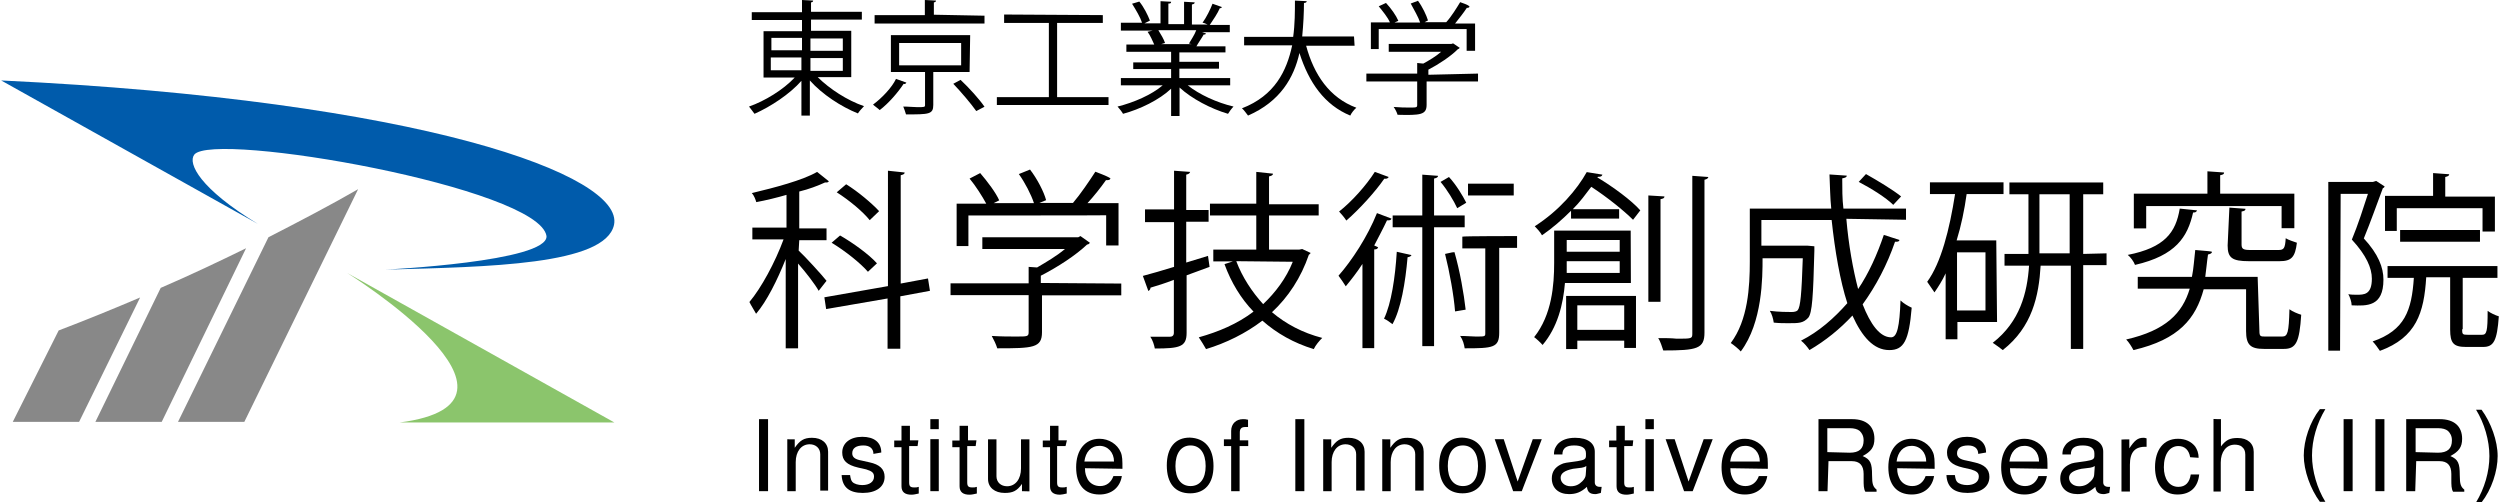 <?xml version="1.0" encoding="utf-8"?>
<!-- Generator: Adobe Illustrator 24.0.1, SVG Export Plug-In . SVG Version: 6.00 Build 0)  -->
<svg version="1.1" id="レイヤー_1" xmlns="http://www.w3.org/2000/svg" xmlns:xlink="http://www.w3.org/1999/xlink" x="0px"
	 y="0px" viewBox="0 0 1274 256" style="enable-background:new 0 0 1274 256;" xml:space="preserve">
<style type="text/css">
	.st0{fill:#8BC56C;}
	.st1{fill:#005BAB;}
	.st2{fill:#888888;}
</style>
<g>
	<g>
		<path class="st0" d="M176.9,139.1c0,0,106.1,66,26.7,76.2h109.5L176.9,139.1z"/>
		<path class="st1" d="M0.6,41l130.8,73.1C101.8,96.1,95.6,83.3,99,78.8c9.7-12.2,175.8,16.8,179.5,41.5
			c0.9,13.1-82.2,17.1-82.2,17.1c52.3-1.4,112.1-2.3,116.6-22.8C318.3,89.3,214.7,51.2,0.6,41"/>
		<path class="st2" d="M136.8,120.9L90.7,215h33.8l58-118.6C168.1,104.7,153,112.6,136.8,120.9"/>
		<path class="st2" d="M48.6,215h33.8l43-88.5c-13.9,6.8-28.4,13.7-43.5,20.2L48.6,215z"/>
		<path class="st2" d="M71.4,151.6C58,157.3,44.1,163,29.9,168.4L6.5,215h33.8L71.4,151.6z"/>
	</g>
	<g>
		<path d="M433.8,39.3h-17.1c6,6,15.1,11.9,23.6,14.8c-0.9,0.9-2.6,2.8-3.1,3.7c-8.5-3.4-18.2-9.7-24.5-16.8v17.9h-4.3V41.2
			c-6,6.8-15.6,13.1-23.9,16.8c-0.9-1.1-2-2.8-2.8-3.7c8-2.8,17.4-8.5,23.3-14.8h-15.9V15.9h19.6v-5.7h-25.6v-4h25.6V0l5.7,0.3
			c0,0.6-0.6,0.9-1.1,0.9V6h25.9v4h-25.9v5.7h20.5L433.8,39.3L433.8,39.3z M392.8,29.3v6.5h15.6v-6.5H392.8z M393.1,19.3v6.3h15.6
			v-6.3H393.1z M429.5,36.1v-6.5H413v6.5H429.5z M429.5,19.6H413v6.3h16.5V19.6z"/>
		<path d="M461.9,42.1c-0.3,0.6-0.9,0.9-1.4,0.6c-2.8,4.3-7.7,10-12.2,13.4c-0.9-0.9-2.6-2-3.4-2.8c4.6-3.4,9.7-8.8,11.7-13.1
			L461.9,42.1z M501.7,8v4h-56V7.7h25.6V0l5.7,0.3c0,0.6-0.6,0.9-1.1,0.9v6.3L501.7,8z M494.1,36.7h-18.5v16.8
			c0,4.8-2.3,4.8-13.9,4.8c-0.3-1.1-0.9-2.8-1.4-4c2.8,0,5.1,0.3,7.1,0.3c3.7,0,4,0,4-1.1V36.7H454V17.9h40.4L494.1,36.7z
			 M458.2,21.9v11.4h31.6V21.9H458.2z M497.5,56.6c-2.6-3.7-7.7-9.7-11.7-13.9l3.7-2c4.3,4,9.7,10,12.2,13.7L497.5,56.6z"/>
		<polygon points="538.7,49.5 564.9,49.5 564.9,53.5 508,53.5 508,49.5 534.5,49.5 534.5,11.7 511.7,11.7 511.7,7.4 562,7.7 
			562,11.7 538.7,11.7 		"/>
		<path d="M627.2,43.5h-21.9c5.7,4.6,14.8,8.8,23.3,10.8c-0.9,0.9-2.3,2.8-2.8,3.7c-8.8-2.6-18.5-7.7-24.7-13.4v14.5h-4.3V45.2
			c-6,5.7-15.9,10.5-24.5,12.8c-0.6-1.1-2-2.8-2.8-3.7c8.2-2,17.4-6,23-10.8h-21.3v-3.7h25.6v-4.6h-19.3v-3.4h19.3v-5.4H574v-3.7
			h14.2c-0.9-2-2-4.6-3.4-6.5l2.6-0.6h-16.2v-4H582c-0.9-2.8-3.1-6.5-5.1-9.7l3.7-1.1c2.3,2.8,4.3,6.8,5.4,9.7l-2.8,1.4h8.2V0.6
			l5.4,0.3c0,0.9-0.6,0.9-1.4,0.9v10.5h8V0.9l5.4,0.3c0,0.9-0.9,0.9-1.4,1.1v10.2h8c-0.9-0.3-1.7-0.9-2.6-0.9c2-2.8,4-6.8,5.1-9.7
			l4.8,1.7c-0.3,0.6-0.9,0.6-1.1,0.6c-1.1,2.6-3.4,6-5.1,8.5h10.2v3.7h-14.2l2,0.6c0,0.6-0.6,0.6-1.1,0.6c-0.9,1.7-2.6,4-3.7,6h14.8
			v3.1H601v4.8h20.2V35H601v4.8h25.9v3.7H627.2z M605.9,22.2c1.1-2,2.8-4.3,3.7-6.8h-19.3c1.4,2.3,2.8,4.6,3.4,6.5l-2,0.6h15.6
			L605.9,22.2z"/>
		<path d="M690.3,23.3h-24.7c4,14.8,11.9,26.5,25.6,31.6c-1.1,0.9-2.6,2.8-3.1,4C675,53.5,667,42.1,662.2,27
			c-2.8,12.5-9.7,24.7-26.2,31.9c-0.9-1.1-2-2.8-3.1-3.7c16.8-6.5,22.8-19.1,25.6-32.1H634v-4.3h25c0.9-6.5,0.9-13.1,0.9-18.5l6,0.3
			c0,0.6-0.6,0.9-1.4,0.9c0,4.8-0.3,11.1-0.9,17.1H690L690.3,23.3L690.3,23.3z"/>
		<path d="M753.2,37.5v4H727v11.9c0,5.1-3.1,5.4-14.8,5.1c-0.3-1.1-1.1-2.8-2-4c3.4,0.3,6,0.3,8,0.3c3.7,0,4,0,4-1.4V41.5h-25.9v-4
			h25.9v-5.4l3.1,0.3c3.1-1.7,6.5-3.7,9.1-6h-26.7v-4h31.9l0.9-0.3l3.4,2.3c-0.3,0.3-0.6,0.6-0.9,0.6c-3.7,3.7-9.7,7.7-15.1,10.5
			v2.6L753.2,37.5z M702.6,14.8V25h-4V11.4h9.7c-1.1-2.6-3.7-5.7-5.7-8.2l3.7-1.7c2.6,2.8,5.1,6.3,6.3,9.1l-2,0.9h13.1
			c-0.9-2.8-3.1-6.5-4.8-9.7l3.7-1.4c2.3,3.1,4.3,7.4,5.1,10l-1.7,0.9H737c2.6-2.8,5.4-7.4,7.1-10.2c4,1.4,4.3,1.7,4.8,2.3
			c-0.3,0.6-0.9,0.6-1.4,0.6c-1.7,2.6-3.7,5.1-6,8h10.2v13.9h-4.3V14.8H702.6z"/>
		<path d="M407,127.7c3.1,2.8,12.2,12.8,14.2,15.4l-4,5.1c-1.7-3.1-6.5-9.4-10.5-13.9v43.2h-6.3V132c-4.3,10.8-9.7,21.6-15.1,27.9
			c-0.9-1.7-2.6-4.3-3.4-6c6-7.1,13.1-20.2,17.4-31.9h-15.9v-6h17.4V99.3c-4.8,1.4-10.5,2.8-15.4,3.7c-0.3-1.1-1.1-3.4-2.3-4.6
			c11.7-2.8,25.9-6.5,33.3-10.8l6,4.8c-0.6,0.6-0.6,0.6-2,0.6c-3.7,1.7-8.2,3.4-13.1,4.6v18.8h13.9v6h-13.9L407,127.7L407,127.7z
			 M473.9,148.2l-15.1,2.8v26.7h-6.5v-25.6l-31.3,5.4l-0.9-6l32.4-5.7V87l8.5,0.9c0,0.9-0.9,1.1-2,1.4v55.2l13.9-2.6L473.9,148.2z
			 M428.1,120c6.5,3.7,14.8,9.7,18.8,14.2l-4.6,4.3c-3.7-4.3-11.4-10.5-18.5-14.8L428.1,120z M431.2,93.9c6,3.7,13.1,9.7,16.8,13.7
			l-4.8,4.6c-3.4-4.3-10.5-10.2-16.8-14.2L431.2,93.9z"/>
		<path d="M571.4,144.5v6H531v18.8c0,8-4.6,8.2-22.8,8.2c-0.6-2-1.7-4.3-2.8-6.3c4.8,0.3,9.4,0.3,12.5,0.3c5.7,0,6.3,0,6.3-2.3
			v-18.8h-39.8v-6h39.8V136l4.3,0.3c4.8-2.8,10.2-6,14.2-9.4h-42.1v-6h48.9l1.1-0.6l4.8,3.4c-0.3,0.6-0.9,0.9-1.4,0.9
			c-5.7,5.4-14.8,11.4-23.6,15.9v3.7L571.4,144.5z M493.5,109.8v15.6h-6v-21.6h15.1c-2-3.7-5.4-9.1-8.5-12.8l5.4-2.8
			c3.7,4.3,8,10,9.7,13.9l-2.8,1.4h20.5c-1.4-4.3-4.6-10.5-7.7-14.8l5.7-2.3c3.7,4.8,7.1,11.4,8.2,15.6l-3.4,1.4h17.1
			c3.7-4.3,8.5-11.4,11.4-15.9c6,2.3,6.8,2.8,7.7,3.4c-0.3,0.9-0.9,0.9-2.3,0.9c-2.6,3.7-6,8-9.4,11.7H570v21.6h-6.3v-15.4
			C563.8,109.8,493.5,109.8,493.5,109.8z"/>
		<path d="M616.4,136l-11.7,4.3v29.3c0,7.1-3.4,8-16.2,8c-0.3-1.7-1.1-4.3-2.3-6c4.3,0,8.8,0,10,0s2-0.6,2-2v-27
			c-4.3,1.7-8.8,3.1-11.9,4c0,0.9-0.6,1.4-1.1,1.7l-2.8-7.7c4.3-1.1,10-2.8,15.9-4.6v-22.8h-14.8v-6.5h14.8V87l8.2,0.6
			c-0.3,0.9-0.9,1.1-2,1.4V107h11.4v6h-11.4v20.8l11.1-3.4L616.4,136z M663.6,126.9l4.3,2c-0.3,0.6-0.9,0.9-0.9,0.9
			c-4,11.7-10.5,21.6-18.8,29.3c7.1,6,15.6,10.5,25.6,13.1c-1.4,1.4-3.4,3.7-4.3,5.7c-10.2-3.1-18.8-8-26.2-14.5
			c-8.5,6.5-18.5,11.4-28.7,14.5c-0.9-1.7-2.6-4.3-3.7-6c10-2.8,19.6-6.8,27.9-13.1c-6.3-6.5-11.4-14.8-14.8-24.2l4.3-1.4h-10v-6
			h21.9v-17.4h-23.6v-6h23.6V87.6l8.5,0.9c0,0.9-0.9,1.1-2,1.4v14.2h25.3v5.7h-25.3v17.4h15.4L663.6,126.9z M630,133.1
			c3.1,8.2,8,15.6,13.7,21.9c6.3-6,11.7-13.1,15.1-21.6L630,133.1z"/>
		<path d="M707.7,90.2c-0.6,0.9-1.1,0.9-2.3,0.9c-4.3,6.3-12.5,15.4-19.3,21.3c-0.9-1.4-2.8-3.7-3.7-4.6
			c6.5-5.1,13.9-13.4,18.2-20.2L707.7,90.2z M694.3,134.5c-2.8,4.3-5.7,8-8.5,11.4c-0.9-1.4-2.6-4-3.7-5.4
			c6.8-7.7,14.8-19.9,19.6-31.9l7.4,2.8c-0.3,0.9-0.9,0.9-2.3,0.9c-2,4.3-4.3,8.5-6.5,12.8l2,0.9c-0.3,0.9-0.9,1.1-2,1.1v50.3h-6
			L694.3,134.5z M719.3,130c-0.3,0.6-0.9,0.9-2,1.1c-1.1,12.8-3.4,26.5-7.7,34.1c-1.1-0.9-3.1-2.3-4.3-2.8c3.7-7.7,5.7-21,6.5-34.1
			L719.3,130z M746.4,115.8h-15.6v60.6h-6v-60.6h-15.1v-6h15.1V89l8,0.6c0,0.9-0.9,1.1-2,1.4v18.8h15.6L746.4,115.8L746.4,115.8z
			 M738.4,90.2c3.7,4,7.1,9.7,8.8,13.1l-4.6,2.8c-1.7-3.7-5.1-9.4-8.5-13.4L738.4,90.2z M741.5,158.7c-0.6-8-2.8-20.2-5.1-29.3
			c3.7-0.9,4.3-0.9,4.8-0.9c2.8,9.7,4.8,21.3,5.7,29.3L741.5,158.7z M773.1,120.3v6H764v43.2c0,7.7-3.1,8-17.6,8
			c-0.3-2-0.9-4.3-2.3-6.3c3.4,0,6,0.3,8,0.3c4.6,0,4.8,0,4.8-1.7v-43.2h-11.7v-6C745.5,120.3,773.1,120.3,773.1,120.3z M771.4,93.6
			v6h-23.3v-6H771.4z"/>
		<path d="M831.1,144.2h-33.6c-0.9,10.8-3.7,22.5-11.4,31.6c-0.9-1.1-3.4-3.4-4.3-4c9.1-11.4,10.2-26.7,10.2-37.8v-16.5h39
			L831.1,144.2L831.1,144.2z M816.6,89c-0.3,0.9-0.9,1.1-2.3,1.1l-0.3,0.3c8,4.8,17.4,11.7,21.9,16.8l-3.7,4.8
			c-4.6-4.6-13.4-11.7-21.3-16.8c-2.8,3.7-5.7,7.7-9.4,11.4h23.6v4.8h-24.5v-4c-4.3,4.3-9.4,8.8-14.8,12.5c-0.9-1.7-2.8-3.7-3.7-4.6
			c12.5-8,21.6-18.8,26.5-27.6L816.6,89z M798.1,177.8v-27h35.6v26.5h-6v-3.7h-23.9v4.3H798.1L798.1,177.8z M798.4,133.1
			c0,2.8,0,4.3,0,6h27v-6H798.4z M825.4,122.3h-27v6h27V122.3z M827.7,155.6h-23.9v12.5h23.9V155.6z M848.2,100.1
			c0,0.9-0.6,1.1-2,1.4v52.3H840V99.6L848.2,100.1z M862.4,89.6l8.2,0.6c-0.3,0.9-0.9,1.1-2,1.4v77.9c0,8.2-3.7,9.1-21,9.1
			c-0.6-1.7-1.4-4.6-2.6-6.3c3.7,0,6.5,0,9.4,0.3c7.7,0,8,0,8-2.6L862.4,89.6L862.4,89.6z"/>
		<path d="M940.9,111.5c1.1,13.1,3.4,25.9,6,35.8c5.4-8,9.7-17.6,13.1-27.6l8,2.6c-0.3,0.9-0.9,0.9-2.3,0.9
			c-4,11.7-9.7,22.5-16.5,31.9c4,10.2,8.8,16.8,14.5,16.8c3.1,0,4.3-5.4,4.8-18.8c1.4,1.4,3.7,2.8,5.7,3.7
			c-1.4,16.8-4,21.6-11.4,21.6c-8,0-13.9-6.8-18.8-17.6c-6.3,6.8-13.7,12.8-21.9,17.6c-0.9-1.4-2.8-3.7-4.3-4.8
			c9.1-4.6,16.8-11.4,23.6-19.1c-3.7-11.4-6.3-26.5-8-42.4h-35.8v13.1h22.2h1.4l3.4,0.3v2.3c-0.6,23.3-1.1,31.6-3.1,34.1
			c-2.6,2.8-4.8,2.8-10.2,2.8c-2.3,0-4.6,0-7.4-0.3c-0.3-2-0.9-4.3-2-6c4.6,0.6,9.4,0.6,11.1,0.6c1.4,0,2.6-0.3,3.1-0.9
			c1.4-1.7,2-8.2,2.6-26.5h-20.5c0,9.7,0,32.7-11.1,47.5c-0.9-1.1-3.7-3.4-5.1-4.3c8.8-11.7,9.7-28.7,9.7-41.5v-27h41.5
			c-0.6-5.7-0.6-11.4-0.9-17.4l8.8,0.6c0,0.9-0.9,1.1-2.3,1.4c0,5.1,0,10.5,0.6,15.4h31.9v5.7L940.9,111.5z M950.9,88.7
			c6,3.4,13.7,8,17.9,11.4l-4,4.3c-3.7-3.7-11.4-8.5-17.6-11.7L950.9,88.7z"/>
		<path d="M1017.7,164.1h-20.2v8.8h-6v-33.6c-1.7,3.7-3.7,6.8-5.7,9.7c-0.9-1.4-2.8-4-3.7-5.4c7.1-9.7,11.4-26.7,14.2-44.7h-12.8v-6
			h37.5v6h-18.8c-1.1,8-2.8,16.2-5.1,23.6h20.2L1017.7,164.1z M1011.8,158.2v-29.6h-14.5v29.6
			C997.2,158.2,1011.8,158.2,1011.8,158.2z M1073.5,129.1v6h-11.9v42.7h-6.3v-42.4h-15.4c-0.9,15.4-4.3,31.3-19.3,43
			c-1.1-0.9-3.7-2.8-5.1-3.7c13.9-10.8,17.6-25.6,18.5-39.3h-12.5v-6h12.2V99h-9.7v-6h47.8v6h-10.2v30.4L1073.5,129.1L1073.5,129.1z
			 M1039.3,129.1h15.4V99h-15.4V129.1z"/>
		<path d="M1151.4,168.7c0,2.8,0.6,2.8,3.1,2.8h8.5c2.8,0,3.4-2,3.7-13.9c1.4,1.1,4.3,2.3,6,2.8c-0.9,13.9-2.6,17.4-8.8,17.4h-10.2
			c-6.8,0-9.1-2-9.1-9.1v-21.3H1123c-4,14.8-12.5,25.6-35.8,31c-0.9-1.7-2.3-4-3.7-5.4c20.2-4.6,28.7-13.4,32.4-25.9h-26.5v-6h27.6
			c0.9-4.3,1.1-8.8,1.7-13.7c6.5,0.6,7.7,0.6,8.5,0.9c0,0.9-0.9,1.1-2,1.4c-0.6,4-0.9,8-1.4,11.4h26.7L1151.4,168.7z M1119.6,107.2
			c-0.3,0.9-0.9,1.1-2,1.1c-2.8,12.5-8.8,21.9-29.6,26.7c-0.6-1.7-2.3-4-3.7-5.1c18.8-3.7,24.5-11.4,26.5-23.6L1119.6,107.2z
			 M1093.7,105v11.4h-6.3V98.7h37.5V87.3l8.5,0.6c0,0.9-0.6,1.1-2,1.4v9.4h37.8v17.6h-6.5V105H1093.7z M1136.1,105.8l8.2,0.6
			c0,0.9-0.6,1.1-2,1.4v16.8c0,2.3,0.9,2.8,4.6,2.8h14.2c2.8,0,3.4-0.9,3.7-6c1.4,0.9,4,1.7,5.7,2.3c-0.9,7.4-2.8,9.4-8.8,9.4H1146
			c-8.5,0-10.8-1.7-10.8-8L1136.1,105.8z"/>
		<path d="M1210.9,92.2l4.3,2.8c0,0.3-0.6,0.9-0.9,0.9c-2.8,7.4-6.3,17.4-9.7,25.6c7.4,8,10,14.8,10,21c0,13.9-8.5,13.4-16.2,13.1
			c0-1.7-0.9-4.3-1.7-5.7c1.4,0.3,2.8,0.3,4.3,0.3c3.7,0,7.7,0,7.7-8.2c0-5.4-2.8-11.9-10.2-19.9c3.1-7.4,6-16.5,8.2-23.3h-13.9
			l-0.3,79.9h-6V92.7h22.8L1210.9,92.2z M1254.7,167.8c0,2.6,0.3,2.8,2.8,2.8h7.4c2.3,0,2.8-1.7,2.8-12.2c1.4,1.1,4,2.3,5.7,2.8
			c-0.9,12.5-2.6,15.6-8,15.6h-8.8c-6.3,0-8-2-8-8.8v-26.7h-12.2c-1.1,18.2-5.1,30.7-23.6,37.5c-0.9-1.4-2.6-3.7-3.7-4.8
			c16.5-5.7,19.9-15.9,21-32.4h-13.4v-6h56v6H1255v26.2C1255,167.8,1254.7,167.8,1254.7,167.8z M1221.4,105.8v11.9h-6V99.8h24.5
			V88.2l8.2,0.6c0,0.9-0.9,1.1-2,1.4v10h25.3V118h-6.3v-11.9h-43.8V105.8z M1263.8,123.2h-40.7v-6h40.7V123.2z"/>
		<g>
			<g>
				<path d="M391.4,250.3h-4.6v-36.7h4.6V250.3z"/>
				<path d="M405,223.9v4.3c2.6-3.7,4.6-5.1,8.8-5.1c5.1,0,8.2,2.8,8.2,7.1V250h-4v-18.5c0-3.1-2.3-5.1-5.4-5.1
					c-4.3,0-7.1,3.7-7.1,9.1v14.8h-4.3v-26.5C400.8,223.9,405,223.9,405,223.9z"/>
				<path d="M445.1,231.3c0-2.8-2-4.3-5.1-4.3c-3.7,0-5.7,1.4-5.7,4c0,2,1.4,3.1,4.8,3.7l4,0.9c5.1,1.1,7.7,3.4,7.7,7.4
					c0,5.1-4.3,8.2-11.1,8.2c-6.8,0-10.5-2.8-10.8-9.1h4.3c0.3,2,0.6,2.8,1.1,3.4c0.9,1.1,3.1,1.7,5.1,1.7c3.7,0,6-1.7,6-4.3
					c0-2-1.1-2.8-4-3.7l-4-0.9c-6-1.4-8.2-3.7-8.2-7.7c0-4.8,4-8,10.2-8c6,0,9.7,2.8,9.7,8L445.1,231.3L445.1,231.3z"/>
				<path d="M467.6,227.3h-4.3v18.5c0,2,0.6,2.6,2.6,2.6c0.9,0,1.4,0,2.3-0.3v3.4c-1.4,0.3-2.6,0.6-3.7,0.6c-3.4,0-5.1-1.4-5.1-4.3
					v-19.9h-3.7v-3.4h3.7V217h4.3v7.4h4.3L467.6,227.3L467.6,227.3z"/>
				<path d="M478.4,218.7h-4.3v-5.1h4.3V218.7z M478.4,250.3h-4.3v-26.5h4.3V250.3z"/>
				<path d="M497.2,227.3h-4.3v18.5c0,2,0.6,2.6,2.6,2.6c0.9,0,1.4,0,2.3-0.3v3.4c-1.4,0.3-2.6,0.6-3.7,0.6c-3.4,0-5.1-1.4-5.1-4.3
					v-19.9h-3.7v-3.4h3.7V217h4.3v7.4h4.3L497.2,227.3L497.2,227.3z"/>
				<path d="M520.8,250.3v-3.7c-2.6,3.7-4.8,4.6-8.8,4.6c-5.1,0-8.5-2.8-8.5-7.1v-20.2h4.3v18.8c0,3.1,2.3,5.1,5.4,5.1
					c4.3,0,7.1-3.7,7.1-9.1v-14.8h4.3v26.5L520.8,250.3L520.8,250.3z"/>
				<path d="M543,227.3h-4.3v18.5c0,2,0.6,2.6,2.6,2.6c0.9,0,1.4,0,2.3-0.3v3.4c-1.4,0.3-2.6,0.6-3.4,0.6c-3.4,0-5.1-1.4-5.1-4.3
					v-19.9h-3.7v-3.4h3.7V217h4.3v7.4h4.3L543,227.3L543,227.3z"/>
				<path d="M552.9,238.6c0,2.8,0.6,4,1.4,5.7c1.4,2.3,3.7,3.4,6.3,3.4c3.4,0,5.7-2,6.8-5.1h4.3c-0.9,5.7-5.1,9.4-11.4,9.4
					c-7.7,0-11.9-5.1-11.9-13.9c0-8.8,4.6-14.5,11.9-14.5c4.8,0,9.1,2.8,10.8,6.8c0.9,2,0.9,4.3,0.9,8.5L552.9,238.6L552.9,238.6z
					 M567.7,235.2c0-4.6-3.1-8-7.4-8s-7.1,3.1-7.7,8H567.7z"/>
				<path d="M618.4,237.5c0,8.8-4.3,13.9-11.9,13.9c-7.7,0-11.9-5.1-11.9-14.2s4.3-14.2,11.7-14.2
					C614.1,223.3,618.4,228.4,618.4,237.5z M599,237.5c0,6.3,2.8,10.2,7.7,10.2c4.8,0,7.7-3.7,7.7-10.2c0-6.5-2.8-10.5-7.7-10.5
					C601.9,227,599,231,599,237.5z"/>
				<path d="M636,227.3h-4.3v23h-4.3v-23h-3.7v-3.4h3.7v-4.3c0-3.7,2.6-6,6-6c0.9,0,1.4,0,2.6,0.3v3.7c-0.9,0-1.1,0-1.4,0
					c-2,0-2.8,0.9-2.8,2.8v4h4.3V227.3L636,227.3z"/>
				<path d="M664.7,250.3h-4.6v-36.7h4.6V250.3z"/>
				<path d="M678.4,223.9v4.3c2.6-3.7,4.6-5.1,8.8-5.1c5.1,0,8.2,2.8,8.2,7.1V250h-4.3v-18.5c0-3.1-2.3-5.1-5.4-5.1
					c-4.3,0-7.1,3.7-7.1,9.1v14.8h-4.3v-26.5C674.1,223.9,678.4,223.9,678.4,223.9z"/>
				<path d="M708.5,223.9v4.3c2.6-3.7,4.6-5.1,8.8-5.1c5.1,0,8.2,2.8,8.2,7.1V250h-4.3v-18.5c0-3.1-2.3-5.1-5.4-5.1
					c-4.3,0-7.1,3.7-7.1,9.1v14.8h-4.3v-26.5C704.3,223.9,708.5,223.9,708.5,223.9z"/>
				<path d="M757.2,237.5c0,8.8-4.3,13.9-11.9,13.9s-11.9-5.1-11.9-14.2s4.3-14.2,11.7-14.2C752.9,223.3,757.2,228.4,757.2,237.5z
					 M737.8,237.5c0,6.3,2.8,10.2,7.7,10.2s7.7-3.7,7.7-10.2c0-6.5-2.8-10.5-7.7-10.5C740.4,227,737.8,231,737.8,237.5z"/>
				<path d="M771.1,250.3l-9.4-26.5h4.6l7.1,21.6l7.7-21.6h4.6l-10.2,26.5H771.1z"/>
				<path d="M815.8,251.2c-1.4,0.3-2,0.6-2.8,0.6c-2.8,0-4-1.1-4.3-3.7c-3.1,2.8-5.7,3.7-9.1,3.7c-5.4,0-8.8-3.1-8.8-8
					c0-3.4,1.7-5.7,4.6-7.1c1.7-0.9,2.8-0.9,8.5-1.7c3.7-0.6,4.3-1.1,4.3-2.8V231c0-2.8-2.3-4-6-4c-4,0-6,1.4-6,4.6h-4.3
					c0-2.8,0.9-4,2-5.4c2-2,4.8-3.1,8.8-3.1c6.5,0,10,2.8,10,7.1v15.6c0,1.4,0.9,2.3,2.6,2.3c0.3,0,0.6,0,0.9,0L815.8,251.2
					L815.8,251.2z M808.4,237.5c-1.4,0.9-2.6,0.9-6.8,1.4c-4.3,0.9-6.3,2.3-6.3,4.6s2,4.3,5.1,4.3c2.6,0,4.3-0.9,6-2.6
					c1.1-1.1,1.7-2.3,1.7-3.4L808.4,237.5L808.4,237.5z"/>
				<path d="M832,227.3h-4.3v18.5c0,2,0.6,2.6,2.6,2.6c0.9,0,1.4,0,2.3-0.3v3.4c-1.4,0.3-2.6,0.6-3.7,0.6c-3.4,0-5.1-1.4-5.1-4.3
					v-19.9H820v-3.4h3.7V217h4.3v7.4h4.3L832,227.3L832,227.3z"/>
				<path d="M842.8,218.7h-4.3v-5.1h4.3V218.7z M842.8,250.3h-4.3v-26.5h4.3V250.3z"/>
				<path d="M858.2,250.3l-9.4-26.5h4.6l7.1,21.6l7.7-21.6h4.6l-10.2,26.5H858.2z"/>
				<path d="M881.8,238.6c0,2.8,0.6,4,1.4,5.7c1.4,2.3,3.7,3.4,6.3,3.4c3.4,0,5.7-2,6.8-5.1h4.3c-0.9,5.7-5.1,9.4-11.4,9.4
					c-7.7,0-11.9-5.1-11.9-13.9c0-8.8,4.6-14.5,11.9-14.5c4.8,0,9.1,2.8,10.8,6.8c0.9,2,0.9,4.3,0.9,8.5L881.8,238.6L881.8,238.6z
					 M896.8,235.2c0-4.6-3.1-8-7.4-8s-7.1,3.1-7.7,8H896.8z"/>
				<path d="M931.3,250.3h-4.6v-36.7h17.1c7.4,0,11.4,3.7,11.4,10c0,4.3-1.7,6.5-6,8.8c4,1.7,4.8,3.7,4.8,9.7c0,4.8,0.6,6,2.3,7.4
					v1.1h-5.7c-0.9-1.4-0.9-3.7-0.9-6v-3.1c0-4.3-2-6.5-6-6.5h-11.9L931.3,250.3L931.3,250.3z M942.6,230.7c4.8,0,7.1-2,7.1-6.3
					c0-2.3-0.9-3.7-2-4.8c-1.1-0.9-2.8-1.4-5.1-1.4h-11.4v12.2L942.6,230.7L942.6,230.7z"/>
				<path d="M966.8,238.6c0,2.8,0.6,4,1.4,5.7c1.4,2.3,3.7,3.4,6.3,3.4c3.4,0,5.7-2,6.8-5.1h4.3c-0.9,5.7-5.1,9.4-11.4,9.4
					c-7.7,0-11.9-5.1-11.9-13.9c0-8.8,4.6-14.5,11.9-14.5c4.8,0,9.1,2.8,10.8,6.8c0.9,2,0.9,4.3,0.9,8.5L966.8,238.6L966.8,238.6z
					 M981.6,235.2c0-4.6-3.1-8-7.4-8s-7.1,3.1-7.7,8H981.6z"/>
				<path d="M1008.1,231.3c0-2.8-2-4.3-5.1-4.3c-3.7,0-5.7,1.4-5.7,4c0,2,1.4,3.1,4.8,3.7l4,0.9c5.1,1.1,7.7,3.4,7.7,7.4
					c0,5.1-4.3,8.2-11.1,8.2c-6.8,0-10.5-2.8-10.8-9.1h4.3c0.3,2,0.6,2.8,1.1,3.4c0.9,1.1,3.1,1.7,5.1,1.7c3.7,0,6-1.7,6-4.3
					c0-2-1.1-2.8-4-3.7l-4-0.9c-6-1.4-8.2-3.7-8.2-7.7c0-4.8,4-8,10.2-8c6,0,9.7,2.8,9.7,8L1008.1,231.3L1008.1,231.3z"/>
				<path d="M1024.3,238.6c0,2.8,0.6,4,1.4,5.7c1.4,2.3,3.7,3.4,6.3,3.4c3.4,0,5.7-2,6.8-5.1h4.3c-0.9,5.7-5.1,9.4-11.4,9.4
					c-7.7,0-11.9-5.1-11.9-13.9c0-8.8,4.6-14.5,11.9-14.5c4.8,0,9.1,2.8,10.8,6.8c0.9,2,0.9,4.3,0.9,8.5L1024.3,238.6L1024.3,238.6z
					 M1039.1,235.2c0-4.6-3.1-8-7.4-8c-4.3,0-7.1,3.1-7.7,8H1039.1z"/>
				<path d="M1074.9,251.2c-1.4,0.3-2,0.6-2.8,0.6c-2.8,0-4-1.1-4.3-3.7c-3.1,2.8-5.7,3.7-9.1,3.7c-5.4,0-8.8-3.1-8.8-8
					c0-3.4,1.7-5.7,4.6-7.1c1.7-0.9,2.8-0.9,8.5-1.7c3.7-0.6,4.3-1.1,4.3-2.8V231c0-2.8-2.3-4-6-4c-4,0-6,1.4-6,4.6h-4.3
					c0-2.8,0.9-4,2-5.4c2-2,4.8-3.1,8.8-3.1c6.5,0,10,2.8,10,7.1v15.6c0,1.4,0.9,2.3,2.6,2.3c0.3,0,0.6,0,0.9,0L1074.9,251.2
					L1074.9,251.2z M1067.5,237.5c-1.4,0.9-2.6,0.9-6.8,1.4c-4.3,0.9-6.3,2.3-6.3,4.6s2,4.3,5.1,4.3c2.6,0,4.3-0.9,6-2.6
					c1.1-1.1,1.7-2.3,1.7-3.4L1067.5,237.5L1067.5,237.5z"/>
				<path d="M1085.1,223.9v4.6c2.6-4,4.3-5.4,7.1-5.4c0.6,0,0.9,0,1.7,0.3v4.3c-6-0.3-8.5,2.8-8.5,9.1v13.7h-4.3v-26.5
					C1081.2,223.9,1085.1,223.9,1085.1,223.9z"/>
				<path d="M1116.1,233c-0.6-3.7-2.8-5.7-6-5.7c-4.3,0-7.4,4-7.4,10.8c0,6,2.8,10,7.4,10c3.7,0,5.7-2.3,6.3-6.3h4.3
					c-0.6,6.3-4.3,10.2-11.1,10.2c-7.1,0-11.4-5.4-11.4-13.9c0-8.8,4.3-14.5,11.7-14.5c3.7,0,6.8,1.4,8.8,4c0.9,1.4,1.7,3.1,1.7,5.7
					L1116.1,233L1116.1,233z"/>
				<path d="M1131.8,213.6v13.9c2.6-3.4,4.6-4.3,8.5-4.3c5.1,0,8.2,2.8,8.2,7.1v19.9h-4.3v-18.5c0-2-0.6-3.1-1.7-4
					c-0.9-0.9-2.6-1.1-3.7-1.1c-4.3,0-7.1,3.7-7.1,9.1v14.8h-3.7v-37C1128.1,213.6,1131.8,213.6,1131.8,213.6z"/>
				<path d="M1185,208.5c-4.3,7.1-6.8,15.6-6.8,23.6c0,8,2.6,16.8,6.8,23.6h-2.8c-4.8-6.5-8.2-15.9-8.2-23.6
					c0-7.7,3.1-17.1,8.2-23.6H1185z"/>
				<path d="M1198.9,250.3h-4.6v-36.7h4.6V250.3z"/>
				<path d="M1215.1,250.3h-4.6v-36.7h4.6V250.3z"/>
				<path d="M1230.8,250.3h-4.6v-36.7h17.1c7.4,0,11.4,3.7,11.4,10c0,4.3-1.7,6.5-6,8.8c4,1.7,4.8,3.7,4.8,9.7c0,4.8,0.6,6,2.3,7.4
					v1.1h-5.7c-0.9-1.4-0.9-3.7-0.9-6v-3.1c0-4.3-2-6.5-6-6.5h-11.9L1230.8,250.3L1230.8,250.3z M1242.4,230.7c4.8,0,7.1-2,7.1-6.3
					c0-2.3-0.9-3.7-2-4.8c-1.1-0.9-2.8-1.4-5.1-1.4h-11.4v12.2L1242.4,230.7L1242.4,230.7z"/>
				<path d="M1261.8,256c4.3-7.1,6.8-15.6,6.8-23.6c0-8-2.6-16.8-6.8-23.6h2.8c4.8,6.5,8.2,15.9,8.2,23.6c0,7.7-3.1,17.1-8.2,23.6
					H1261.8z"/>
			</g>
		</g>
	</g>
</g>
</svg>
